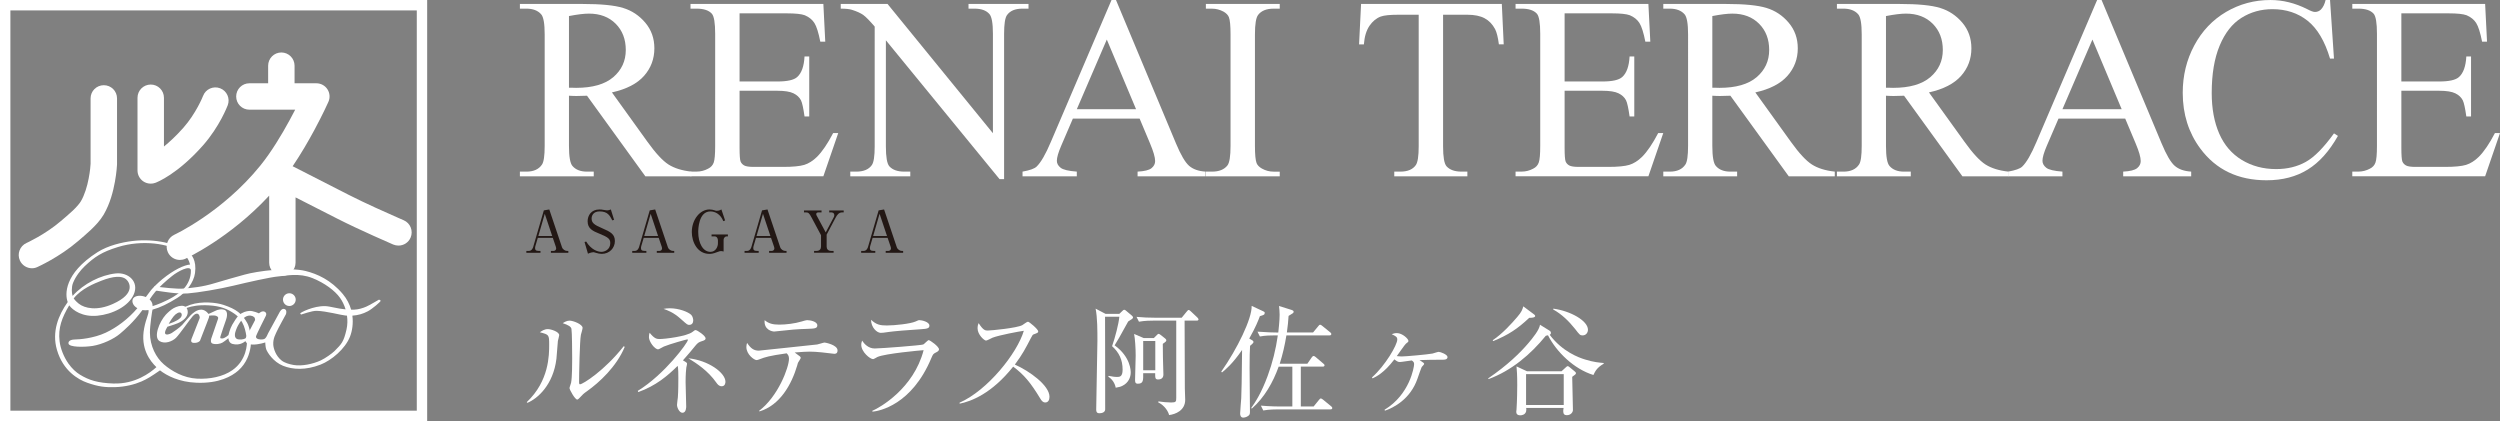 <?xml version="1.0" encoding="UTF-8"?>
<svg id="_レイヤー_2" data-name="レイヤー_2" xmlns="http://www.w3.org/2000/svg" viewBox="0 0 306.24 51.577">
  <rect x="0" y="0" width="306.24" height="51.577" fill="#808080" stroke="none"/>
  <defs>
    <style>
      .cls-1 {
        fill: #231815;
      }

      .cls-2 {
        fill: #fff;
      }
    </style>
  </defs>
  <g id="word">
    <g>
      <g>
        <path class="cls-2" d="M52.326,51.577H0V0h52.326v51.577ZM1.273,50.306h49.782V1.276H1.273v49.03Z"/>
        <path class="cls-2" d="M2.434,31.906c-.363-.813-.005-1.773.811-2.14l.016-.01.067-.03.286-.139c.243-.123.597-.308,1.014-.545.827-.473,1.897-1.159,2.819-1.955.46-.393.99-.835,1.455-1.274.465-.438.854-.893,1.008-1.163.45-.751.776-1.854.95-2.777.179-.906.23-1.65.236-1.808v-8.017c0-.89.725-1.611,1.621-1.611s1.619.722,1.619,1.611v8.06l-.002.069c-.003.05-.043.915-.256,2.086-.214,1.179-.589,2.669-1.377,4.026-.439.736-1.005,1.324-1.573,1.869-.57.538-1.147,1.016-1.571,1.381-2.303,1.979-4.913,3.138-4.984,3.175-.216.101-.439.147-.661.147-.618,0-1.207-.359-1.479-.955"/>
        <path class="cls-2" d="M17.537,22.207c-.433-.305-.693-.797-.693-1.325v-8.908c0-.893.727-1.618,1.623-1.618.894,0,1.616.725,1.616,1.618v5.975c.679-.551,1.482-1.292,2.367-2.285,1.543-1.741,2.396-3.825,2.424-3.918l.003-.003c.315-.834,1.252-1.246,2.084-.933.835.318,1.252,1.251.934,2.086-.043.102-.973,2.578-3.028,4.914-3.119,3.525-5.625,4.51-5.845,4.588-.182.067-.367.097-.559.097-.324,0-.648-.094-.926-.288"/>
        <path class="cls-2" d="M49.452,26.979s-.251-.107-.677-.295c-1.271-.554-4.088-1.808-6.061-2.816-1.129-.576-3.117-1.594-4.83-2.467-.775-.396-1.485-.757-2.036-1.038,1.025-1.511,1.936-3.09,2.662-4.437,1.049-1.952,1.709-3.415,1.717-3.445.227-.498.182-1.083-.115-1.54-.295-.462-.811-.739-1.359-.739h-2.67v-2.151c0-.896-.725-1.623-1.618-1.623-.896,0-1.619.727-1.619,1.623v2.151h-2.3c-.894,0-1.616.725-1.616,1.618,0,.894.722,1.616,1.616,1.616h5.614c-.204.409-.439.848-.693,1.305-.971,1.789-2.258,3.916-3.576,5.542-2.324,2.87-4.981,5.012-7.049,6.415-1.035.704-1.924,1.225-2.541,1.568-.31.171-.553.299-.717.375l-.185.091-.034.018h-.01v.005c-.811.377-1.166,1.333-.791,2.146.273.592.858.941,1.469.941.225,0,.457-.045.676-.145.11-.062,5.406-2.487,10.263-7.73v8.203c0,.898.722,1.621,1.615,1.621.894,0,1.618-.723,1.618-1.621v-7.99c1.754.893,3.866,1.971,5.037,2.566,2.8,1.433,6.912,3.199,6.926,3.209.214.089.431.128.644.128.628,0,1.22-.361,1.484-.976.353-.819-.027-1.776-.843-2.127"/>
        <path class="cls-2" d="M36.225,36.701c0,.428-.35.784-.783.784-.428,0-.779-.356-.779-.784,0-.428.351-.779.779-.779.433,0,.783.351.783.779"/>
        <path class="cls-2" d="M46.644,36.832c-.018.129-1.038,1.011-1.592,1.3-.599.316-1.206.49-1.888.533.123.953-.016,1.861-.284,2.557-.597,1.53-2.293,2.927-3.606,3.437-1.832.715-3.41.626-4.606.147-1.193-.484-1.908-1.611-2.059-2.025-.096-.257-.117-.837-.117-.837,0,0-.773.278-1.562.264-.787-.022-.867-.43-.867-.43,0,0-.624.628-1.603.347-.474-.134-.484-.7-.484-.7,0,0-.385.337-.73.543-.238.144-.816.27-1.235.11-.292-.117-.131-.607-.131-.607l.829-2.413c.018-.099.075-.247-.212-.359-.291-.118-.891-.029-.891-.029,0,0,.043.086-.029.268-.065.192-.219.586-.219.586l-.859,2.214s-.203.311-.807.26c-.398-.032-.249-.438-.249-.438,0,0,.928-2.345,1.005-2.554.075-.212-.081-.532-.238-.572-.153-.038-.327-.008-.607.303-.28.305-1.575,2.172-2.035,2.637-.463.46-1.38.802-2.015.415-.794-.477-.032-2.378.77-3.255,0,0,.313-.335.685-.615.294-.225.784-.441,1.209-.463.348-.016.783.148.783.786,0,.588-.569,1.076-1.223,1.35-.543.224-1.26.426-1.26.426,0,0-.412.631-.275.864.117.192.541.062.8-.093.214-.131.963-.655,1.271-.982.303-.327.797-.939,1.025-1.171.232-.23.783-.76,1.389-.701.494.045.815.522.815.522,0,0,.479-.2.808-.369.327-.177.837-.281,1.206-.105.406.193.227.944.141,1.169-.104.28-.626,1.816-.684,2.028-.056.209-.077.295.23.279.31-.019.741-.412.741-.412,0,0,.168-.746.462-1.263.176-.307.549-.923.811-1.156.463-.417.942-.509,1.249-.538.482-.051,1.214.297,1.214.297,0,0,.396-.388.725-.192.324.192.086.559.086.559,0,0-1.158,2.287-1.174,2.466-.022.169.131.345.556.363.423.022.541-.113.541-.113,0,0,.101-.069.222-.289l.18-.379,1.389-2.55s.27-.58.664-.375c.276.145.123.602.123.602,0,0-1.02,1.853-1.137,2.143-.112.287-.46.81-.422,1.584.027.495.305,1.369.995,1.932.375.31.96.473,1.498.569.982.172,2.344-.105,3.325-.559.541-.252,1.367-.829,1.704-1.166.858-.859,1.102-1.107,1.449-2.613.131-.585.139-1.166.059-1.706l-.182-.013c-.519-.042-2.368-.551-3.526-.575-.593-.018-1.79.434-1.923.458l-.101-.145c.03-.096,1.591-.933,3.079-.89.589.019,1.514.319,2.485.398-.166-.538-.406-1.019-.672-1.396-.639-.906-1.905-1.837-3.371-2.429-1.698-.68-3.25-.286-4.197-.211-.941.077-3.712.703-5.515,1.137-1.752.418-4.291.843-5.582.945-1.297.094-3.146-.246-3.613-.303-.463-.056-.525-.165-.525-.165l.022-.334c.081-.118.281-.01.549.01.271.018,2.191.288,3.154.192.965-.096,2.139-.174,3.742-.664,1.306-.399,2.051-.594,3.633-1.04,1.524-.426,5.446-.957,7.493-.439,1.377.343,3.071,1.076,4.534,2.808.514.607.84,1.27,1.027,1.924l.375-.002c.516-.016,1.067-.189,1.474-.366.404-.169,1.441-.805,1.573-.866l.204.131M21.26,39.454c.214-.096.661-.302.87-.554.128-.158.211-.398.037-.57-.176-.174-.608.058-.894.415-.335.414-.61.928-.61.928,0,0,.238-.066.597-.219M31.211,38.959c-.091-.195-.425-.351-.779-.289-.586.094-1.06.811-1.271,1.191-.18.315-.364.851-.383,1.043-.038.318.072.616.401.663.608.091.904-.134.904-.134l1.169-2.237-.04-.236"/>
        <path class="cls-2" d="M30.277,39.545c-.655-1.137-1.322-1.671-2.891-2.196-.89-.3-2.659-.481-4.063-.018-.749.247-1.572.752-1.572.752l.342.037s1.017-.866,3.506-.715c1.425.088,2.249.425,3.14,1.041,1.124.787,1.372,2.028,1.496,3.181.064.537-.037,2.504-1.768,3.716-1.156.811-2.772,1.118-4.333,1.04-1.663-.083-3.113-.933-4.057-1.746-.958-.827-1.702-2.237-1.712-3.886-.005-.891.295-2.814.315-2.82.952-.263,1.859-.709,3.025-1.429,1.1-.68,2.033-1.912,2.186-3.063.206-1.54-.414-2.324-.942-2.674-1.305-.867-3.876-1.583-6.722-1.244-1.276.152-3.004.554-4.287,1.372-4.127,2.635-3.982,5.205-3.646,6.107-1.123,1.58-1.976,3.627-1.313,5.872.747,2.558,2.613,3.63,3.704,4.01,1.373.487,2.198.57,3.389.541,1.257-.032,2.424-.332,3.253-.695.722-.319,1.153-.586,2.273-1.362.831.647,2.325,1.434,4.48,1.516,2.753.107,4.314-.797,5.098-1.482,1.057-.926,1.402-2.11,1.522-2.926.145-.998-.105-2.378-.423-2.931M23.316,33.821c-.164.792-.637,1.445-1.108,1.843-.743.616-1.316.902-1.702,1.094-1.041.524-1.819.741-1.819.741,0,0,.066-.426-.359-.816.209-.31.42-.617.663-.906.588-.701,1.308-1.348,2.108-1.985.684-.545,2.145-1.332,2.284-.722.01.255-.014.514-.065.751M13.923,46.981c-1.958-.066-3.042-.418-4.132-1.088-.449-.271-.976-.736-1.433-1.391-.522-.763-.949-1.765-1.059-2.701-.195-1.637.28-2.878,1.179-4.398.45.626,1.637,1.444,3.442,1.273,1.846-.174,3.833-1.148,4.47-2.619.663-1.54-.655-2.731-2.212-2.563-1.84.198-3.913,1.233-5.285,2.753-.113-.34-.16-1.064.056-1.596.339-.831.925-1.564,1.428-2.043,1.206-1.14,2.102-1.744,4.085-2.353,2.945-.904,6.252-.457,7.862.707.516.374.822.891.963,1.439-.715.064-1.953.617-3.405,1.8-.537.441-1.11,1.016-1.373,1.327-.211.262-.422.553-.645.859-.573-.246-1.265-.204-1.532.139-.195.251-.192.829.493,1.23-1.112,1.306-2.514,2.357-3.868,2.994-1.532.72-3.328.832-3.732.832-.404,0-.888.12-.837.494.059.485,1.976.455,2.961.299,1.177-.192,2.589-.848,3.336-1.482.597-.506,1.674-1.431,2.76-2.91.219.034.479.032.746,0l.008.057c.038.46-.299.92-.538,2.156-.492,2.515.741,4.047,1.498,4.778-.778.712-2.632,2.087-5.237,2.004M9.027,36.554c.936-1.191,2.538-1.833,3.41-2.175,1.471-.573,2.474-.607,2.988-.187.433.345,1.289,1.754-1.6,3.041-1.953.877-3.446.54-4.18-.037-.396-.316-.577-.58-.618-.642"/>
      </g>
      <g>
        <path class="cls-2" d="M84.69,21.597h-5.637l-7.147-9.872c-.531.022-.963.034-1.296.034-.134,0-.278-.005-.433-.01-.156-.005-.317-.011-.481-.024v6.136c0,1.33.145,2.155.433,2.476.396.457.985.687,1.777.687h.824v.573h-9.046v-.573h.794c.892,0,1.532-.291,1.916-.872.217-.322.327-1.083.327-2.291V4.219c0-1.328-.143-2.152-.438-2.476-.404-.456-1.006-.684-1.804-.684h-.794V.485h7.691c2.244,0,3.897.161,4.961.491,1.066.325,1.967.927,2.709,1.804s1.112,1.922,1.112,3.137c0,1.297-.422,2.424-1.268,3.38-.847.955-2.155,1.629-3.931,2.023l4.359,6.059c.998,1.391,1.854,2.313,2.571,2.772.718.454,1.65.748,2.802.872v.573M69.696,10.746c.196,0,.367.002.512.005.145.006.266.01.359.01,2.012,0,3.532-.436,4.555-1.307,1.021-.874,1.534-1.985,1.534-3.332,0-1.318-.414-2.39-1.239-3.216-.824-.827-1.919-1.239-3.276-1.239-.602,0-1.418.101-2.445.298v8.782Z"/>
        <path class="cls-2" d="M90.594,1.635v8.346h4.642c1.206,0,2.009-.18,2.415-.544.538-.478.839-1.32.901-2.524h.576v7.35h-.576c-.145-1.025-.291-1.687-.436-1.978-.187-.364-.494-.647-.919-.856-.425-.206-1.08-.311-1.961-.311h-4.642v6.96c0,.935.042,1.503.124,1.706.084.201.229.362.438.481.209.119.602.18,1.185.18h3.58c1.196,0,2.062-.084,2.601-.248.539-.167,1.056-.494,1.558-.984.642-.644,1.302-1.614,1.977-2.912h.623l-1.821,5.294h-16.275v-.575h.747c.499,0,.972-.119,1.417-.361.333-.164.562-.414.681-.747s.177-1.012.177-2.039V4.158c0-1.339-.135-2.163-.406-2.476-.373-.417-.998-.623-1.869-.623h-.747V.483h16.275l.232,4.623h-.608c-.219-1.109-.457-1.872-.721-2.287-.266-.415-.662-.731-1.178-.951-.415-.155-1.148-.232-2.194-.232h-5.795"/>
        <path class="cls-2" d="M102.989.483h5.73l12.91,15.836V4.142c0-1.297-.145-2.105-.435-2.429-.385-.436-.993-.654-1.824-.654h-.731V.483h7.35v.576h-.747c-.895,0-1.526.269-1.901.808-.227.333-.343,1.09-.343,2.274v17.8h-.559l-13.922-17.006v13.003c0,1.297.14,2.107.422,2.431.393.435 1.0.654,1.819.654h.748v.575h-7.35v-.575h.732c.901,0,1.54-.269,1.914-.81.229-.333.344-1.091.344-2.274V3.255c-.615-.716-1.077-1.188-1.394-1.418-.319-.229-.782-.441-1.396-.636-.299-.095-.757-.142-1.37-.142V.483"/>
        <path class="cls-2" d="M139.598,14.529h-8.176l-1.431,3.332c-.354.819-.53,1.434-.53,1.838,0,.322.151.602.459.848.307.245.967.401,1.985.475v.575h-6.648v-.575c.884-.156,1.452-.361,1.713-.605.528-.502,1.114-1.513,1.758-3.039l7.43-17.378h.546l7.348,17.565c.591,1.412,1.127,2.328,1.611,2.749.483.418,1.156.657,2.017.708v.575h-8.33v-.575c.84-.042,1.407-.182,1.705-.42.295-.24.446-.53.446-.872,0-.459-.211-1.178-.626-2.165l-1.276-3.036M139.162,13.376l-3.583-8.531-3.673,8.531h7.256Z"/>
        <path class="cls-2" d="M156.763,21.024v.575h-9.048v-.575h.747c.872,0,1.503-.256,1.899-.766.251-.33.375-1.128.375-2.395V4.221c0-1.069-.068-1.775-.203-2.118-.105-.258-.317-.481-.637-.668-.457-.25-.935-.373-1.434-.373h-.747V.485h9.048v.576h-.763c-.863,0-1.491.254-1.883.763-.262.333-.391,1.132-.391,2.397v13.642c0,1.067.068,1.775.201,2.117.105.261.324.483.655.67.447.251.919.375,1.418.375h.763"/>
        <path class="cls-2" d="M183.967.483l.232,4.951h-.591c-.114-.872-.272-1.495-.465-1.866-.324-.605-.753-1.05-1.286-1.331-.534-.286-1.238-.431-2.11-.431h-2.975v16.132c0,1.297.14,2.107.422,2.431.394.435 1.0.654,1.821.654h.732v.575h-8.955v-.575h.749c.895,0,1.526-.269,1.899-.81.225-.333.344-1.091.344-2.274V1.806h-2.538c-.987,0-1.69.072-2.104.219-.539.198-1.001.575-1.386,1.135-.383.562-.612,1.322-.686,2.275h-.589l.245-4.951h17.241"/>
        <path class="cls-2" d="M191.658,1.635v8.346h4.642c1.204,0,2.007-.18,2.413-.544.541-.478.84-1.32.905-2.524h.575v7.35h-.575c-.145-1.025-.291-1.687-.436-1.978-.187-.364-.496-.647-.921-.856-.423-.206-1.08-.311-1.961-.311h-4.642v6.96c0,.935.043,1.503.127,1.706.082.201.227.362.436.481.206.119.602.18,1.182.18h3.582c1.194,0,2.06-.084,2.6-.248.541-.167,1.059-.494,1.56-.984.642-.644,1.299-1.614,1.977-2.912h.621l-1.821,5.294h-16.272v-.575h.747c.499,0,.972-.119,1.417-.361.333-.164.557-.414.676-.747.124-.333.182-1.012.182-2.039V4.158c0-1.339-.135-2.163-.406-2.476-.375-.417-.996-.623-1.869-.623h-.747V.483h16.272l.235,4.623h-.608c-.219-1.109-.459-1.872-.724-2.287-.266-.415-.658-.731-1.177-.951-.414-.155-1.148-.232-2.194-.232h-5.795"/>
        <path class="cls-2" d="M224.75,21.597h-5.634l-7.15-9.872c-.528.022-.958.034-1.291.034-.135,0-.278-.005-.436-.01-.158-.005-.315-.011-.486-.024v6.136c0,1.33.146,2.155.439,2.476.396.457.985.687,1.774.687h.826v.573h-9.045v-.573h.794c.892,0,1.531-.291,1.914-.872.219-.322.328-1.083.328-2.291V4.219c0-1.328-.146-2.152-.436-2.476-.406-.456-1.008-.684-1.806-.684h-.794V.485h7.691c2.242,0,3.894.161,4.958.491,1.066.325,1.97.927,2.711,1.804.742.877,1.114,1.922,1.114,3.137,0,1.297-.423,2.424-1.27,3.38-.847.955-2.157,1.629-3.931,2.023l4.361,6.059c.998,1.391,1.853,2.313,2.571,2.772.715.454,1.647.748,2.799.872v.573M209.752,10.746c.203,0,.372.002.517.005.146.006.266.01.361.01,2.01,0,3.53-.436,4.552-1.307,1.022-.874,1.536-1.985,1.536-3.332,0-1.318-.412-2.39-1.239-3.216-.826-.827-1.917-1.239-3.277-1.239-.602,0-1.417.101-2.448.298v8.782Z"/>
        <path class="cls-2" d="M246.022,21.597h-5.635l-7.149-9.872c-.53.022-.959.034-1.293.034-.135,0-.278-.005-.438-.01-.155-.005-.316-.011-.483-.024v6.136c0,1.33.145,2.155.439,2.476.393.457.985.687,1.774.687h.824v.573h-9.046v-.573h.795c.892,0,1.532-.291,1.914-.872.221-.322.328-1.083.328-2.291V4.219c0-1.328-.145-2.152-.436-2.476-.406-.456-1.009-.684-1.806-.684h-.795V.485h7.693c2.242,0,3.895.161,4.959.491,1.064.325,1.967.927,2.712,1.804.74.877,1.109,1.922,1.109,3.137,0,1.297-.422,2.424-1.267,3.38-.847.955-2.157,1.629-3.932,2.023l4.362,6.059c.995,1.391,1.849,2.313,2.566,2.772.718.454,1.655.748,2.804.872v.573M231.024,10.746c.201,0,.37.002.517.005.146.006.264.01.357.01,2.014,0,3.533-.436,4.555-1.307,1.021-.874,1.534-1.985,1.534-3.332,0-1.318-.414-2.39-1.239-3.216-.824-.827-1.919-1.239-3.276-1.239-.604,0-1.417.101-2.448.298v8.782Z"/>
        <path class="cls-2" d="M260.332,14.529h-8.174l-1.433,3.332c-.354.819-.531,1.434-.531,1.838,0,.322.156.602.46.848.306.245.967.401,1.986.475v.575h-6.65v-.575c.882-.156,1.452-.361,1.713-.605.531-.502,1.114-1.513,1.759-3.039l7.429-17.378h.544l7.351,17.565c.589,1.412,1.125,2.328,1.611,2.749.483.418,1.154.657,2.015.708v.575h-8.33v-.575c.84-.042,1.407-.182,1.705-.42.295-.24.443-.53.443-.872,0-.459-.206-1.178-.623-2.165l-1.276-3.036M259.897,13.376l-3.583-8.531-3.673,8.531h7.256Z"/>
        <path class="cls-2" d="M285.42,0l.483,7.179h-.483c-.641-2.149-1.563-3.696-2.754-4.641-1.194-.945-2.629-1.415-4.301-1.415-1.4,0-2.667.353-3.797,1.064-1.132.712-2.022,1.846-2.67,3.405-.649,1.553-.972,3.493-.972,5.808,0,1.907.307,3.564.919,4.967.612,1.4,1.534,2.476,2.762,3.223,1.23.747,2.633,1.122,4.214,1.122,1.37,0,2.579-.295,3.627-.88,1.051-.586,2.2-1.753,3.456-3.495l.484.309c-1.058,1.879-2.295,3.256-3.707,4.127-1.413.874-3.091,1.309-5.032,1.309-3.496,0-6.205-1.297-8.127-3.895-1.429-1.927-2.147-4.201-2.147-6.817,0-2.11.47-4.045,1.417-5.809.945-1.764,2.246-3.132,3.9-4.105,1.655-.969,3.464-1.455,5.426-1.455,1.528,0,3.031.375,4.518,1.124.433.229.745.34.932.34.282,0,.525-.097.731-.295.272-.28.462-.67.576-1.169h.546"/>
        <path class="cls-2" d="M294.156,1.635v8.346h4.641c1.206,0,2.009-.18,2.415-.544.539-.478.84-1.32.903-2.524h.578v7.35h-.578c-.145-1.025-.291-1.687-.436-1.978-.188-.364-.493-.647-.919-.856-.427-.206-1.079-.311-1.962-.311h-4.641v6.96c0,.935.042,1.503.124,1.706.085.201.23.362.439.481.204.119.599.18,1.182.18h3.583c1.193,0,2.06-.084,2.598-.248.539-.167,1.059-.494,1.558-.984.644-.644,1.302-1.614,1.978-2.912h.621l-1.821,5.294h-16.272v-.575h.745c.497,0,.971-.119,1.418-.361.332-.164.559-.414.676-.747.119-.333.182-1.012.182-2.039V4.158c0-1.339-.135-2.163-.406-2.476-.375-.417-.998-.623-1.87-.623h-.745V.483h16.272l.232,4.623h-.605c-.219-1.109-.46-1.872-.724-2.287-.266-.415-.658-.731-1.175-.951-.415-.155-1.148-.232-2.197-.232h-5.793"/>
      </g>
      <g>
        <path class="cls-1" d="M65.881,29.133l-.298,1.008c-.028.085-.036.184-.036.255,0,.199.078.341.454.341h.206v.227h-1.731v-.227h.312c.355,0,.497-.376.525-.482l1.305-4.484.667-.114,1.554,4.619c.106.312.418.461.617.461h.163v.227h-2.136v-.227h.341c.177,0,.305-.163.305-.291,0-.064-.021-.17-.05-.248l-.362-1.064h-1.838ZM67.641,28.906l-.908-2.717-.788,2.717h1.696Z"/>
        <path class="cls-1" d="M75.222,26.927l-.213.071c-.319-.603-.575-1.1-1.561-1.1-.802,0-.979.553-.979.88,0,.532.34.773,1.291,1.178,1.064.454,1.561.752,1.561,1.575,0,.851-.667,1.568-1.61,1.568-.22,0-.461-.05-.688-.121-.248-.071-.276-.085-.34-.085-.085,0-.376.05-.66.185l-.418-1.433.199-.057c.603.986,1.405,1.263,1.866,1.263.369,0,1.085-.248,1.085-1.071,0-.504-.241-.71-1.27-1.128-.908-.362-1.504-.653-1.504-1.554,0-.688.433-1.44,1.447-1.44.192,0,.263.007.667.078.078.014.192.035.27.035.156,0,.312-.05.461-.114l.397,1.27Z"/>
        <path class="cls-1" d="M78.852,29.133l-.298,1.008c-.028.085-.036.184-.036.255,0,.199.078.341.454.341h.206v.227h-1.731v-.227h.312c.355,0,.497-.376.525-.482l1.305-4.484.667-.114,1.554,4.619c.106.312.418.461.617.461h.163v.227h-2.136v-.227h.341c.177,0,.305-.163.305-.291,0-.064-.021-.17-.049-.248l-.362-1.064h-1.838ZM80.612,28.906l-.908-2.717-.788,2.717h1.696Z"/>
        <path class="cls-1" d="M88.824,27.005l-.22.085c-.334-.837-.979-1.192-1.583-1.192-1.455,0-1.49,2.207-1.49,2.512,0,1.384.582,2.441,1.497,2.441.653,0,.915-.646.915-1.036v-.369c0-.263-.149-.49-.404-.49h-.376v-.234h2.001v.234h-.178c-.163,0-.348.206-.348.412v1.44c-.142-.05-.298-.05-.326-.05-.071,0-.156,0-.476.128-.497.199-.738.213-.943.213-1.462,0-2.15-1.455-2.15-2.675,0-1.547,1.021-2.767,2.164-2.767.241,0,.454.05.603.099.185.064.213.064.284.064.298,0,.461-.099.575-.163l.454,1.348Z"/>
        <path class="cls-1" d="M92.61,29.133l-.298,1.008c-.028.085-.036.184-.036.255,0,.199.078.341.454.341h.206v.227h-1.731v-.227h.312c.355,0,.497-.376.525-.482l1.305-4.484.667-.114,1.554,4.619c.106.312.418.461.617.461h.163v.227h-2.136v-.227h.341c.177,0,.305-.163.305-.291,0-.064-.021-.17-.049-.248l-.362-1.064h-1.838ZM94.37,28.906l-.908-2.717-.788,2.717h1.696Z"/>
        <path class="cls-1" d="M101.149,28.466l1.007-1.902c.036-.064.043-.149.043-.199,0-.326-.291-.348-.362-.348h-.262v-.234h1.774v.234h-.185c-.397,0-.617.284-.823.681l-1.079,2.043v1.476c0,.27.164.518.546.518h.305v.227h-2.391v-.227h.305c.376,0,.546-.234.546-.518v-1.405l-1.164-2.178c-.291-.546-.39-.617-.695-.617h-.227v-.234h2.15v.234h-.405c-.142,0-.248.085-.248.206,0,.085.035.149.057.184l1.107,2.058Z"/>
        <path class="cls-1" d="M106.893,29.133l-.298,1.008c-.028.085-.036.184-.036.255,0,.199.078.341.454.341h.206v.227h-1.731v-.227h.312c.355,0,.497-.376.525-.482l1.305-4.484.667-.114,1.554,4.619c.106.312.418.461.617.461h.163v.227h-2.136v-.227h.341c.177,0,.305-.163.305-.291,0-.064-.021-.17-.049-.248l-.362-1.064h-1.838ZM108.653,28.906l-.908-2.717-.788,2.717h1.696Z"/>
      </g>
      <g>
        <path class="cls-2" d="M68.339,41.768c-.029.341-.148,1.869-.178,2.18-.386,3.189-2.299,4.88-3.56,5.399l-.074-.089c2.744-2.581,2.744-5.784,2.744-7.03,0-1.231-.015-1.231-1.142-1.528.237-.163.564-.386.979-.386.386,0,1.394.326,1.394.742,0,.119-.148.608-.163.712ZM71.944,47.893c-.504.356-.549.415-.935.831-.074.074-.208.222-.297.222-.282,0-.949-1.216-.949-1.409,0-.104.178-.549.193-.653.134-.623.134-2.551.134-2.951,0-.549-.015-3.293-.089-3.649-.059-.267-.356-.46-1.068-.697.193-.119.49-.311.831-.311.445,0,1.602.445,1.602.89,0,.133-.178.727-.208.845-.148.756-.223,4.909-.223,5.814,0,.059,0,.252.104.252.356,0,3.041-1.706,5.369-4.672l.119.089c-1.008,2.432-3.144,4.375-4.583,5.399Z"/>
        <path class="cls-2" d="M86.001,41.783c-.416.133-.52.208-.831.578-.326.415-.801.979-1.513,1.78.46.267.504.297.504.43,0,.074-.074.371-.089.445-.03.193-.089.875-.089,1.795,0,.46.074,2.536.074,2.966,0,.104,0,.786-.459.786-.371,0-.667-.623-.667-.964,0-.148.089-.786.104-.92.06-.712.06-2.062.06-2.403,0-.326,0-1.276-.089-1.453-1.246,1.231-2.685,2.447-4.82,3.204l-.06-.148c3.293-2.017,6.141-5.918,6.141-6.244,0-.015-.015-.059-.089-.059-.089,0-2.121.564-2.862.875-.119.044-.579.341-.697.341-.415,0-1.127-.934-1.127-1.498,0-.297.044-.415.089-.534.549.697.86.771,1.187.771.682,0,3.367-.326,4.064-.875.252-.193.282-.222.371-.222.223,0,1.231.712,1.231,1.009,0,.148-.089.237-.43.341ZM84.429,39.795c-.208,0-.223,0-1.053-.742-.89-.801-1.631-1.053-2.091-1.216.252-.044.4-.074.771-.074,1.142,0,2.254.46,2.61.801.193.193.252.534.252.682,0,.282-.133.549-.489.549ZM88.404,47.315c-.341,0-.519-.252-.667-.46-1.023-1.453-2.402-2.343-3.411-2.966,2.462.252,4.539,1.78,4.539,2.877,0,.074-.015.549-.46.549Z"/>
        <path class="cls-2" d="M102.195,43.34c-.03,0-1.187-.133-1.543-.178-.563-.059-1.083-.089-1.483-.089-.46,0-.801.03-1.824.104.119.074.563.415.652.489.044.044.089.104.089.178s-.267.475-.312.549c-.06.104-.089.252-.104.326-.712,2.418-2.136,4.924-4.642,5.68l-.044-.074c2.329-1.75,3.663-5.325,3.663-6.378,0-.356-.119-.489-.282-.667-2.195.311-2.655.475-3.233.697-.282.104-.356.133-.459.133-.282,0-1.246-.682-1.246-1.602,0-.222.044-.356.089-.504.459.697.845.949,1.438.949.163,0,6.229-.667,7.149-.756.148-.015.771-.237.905-.237.074,0,1.587.282,1.587.964,0,.415-.282.415-.4.415ZM98.857,40.285c-.475.015-1.231.044-1.691.089-.771.089-2.239.237-2.328.237-.252,0-1.291-.208-1.172-1.394.489.415.994.549,1.78.549.845,0,1.913-.133,2.759-.386.311-.089.534-.163.652-.163.386,0,1.261.163,1.261.638,0,.386-.341.4-1.261.43Z"/>
        <path class="cls-2" d="M114.591,43.206c-.282.148-.312.208-.504.653-2.403,5.755-6.393,6.496-7.208,6.57l-.029-.104c.919-.386,5.072-2.729,6.289-7.431-.43.03-4.702.415-5.651.831-.089.044-.445.267-.534.267-.371,0-1.453-.875-1.453-1.765,0-.133.015-.252.104-.504.252.386.756.964,1.542.964.712,0,5.725-.386,5.948-.489.133-.059.549-.534.667-.534.164,0,1.261.786,1.261,1.127,0,.193-.192.297-.43.415ZM112.811,40.329c-1.142.059-3.544.267-3.886.326-.727.104-.801.119-1.038.119-.475,0-1.187-.667-1.187-1.602.652.608,1.112.697,1.928.697.994,0,2.907-.208,3.53-.489.297-.133.341-.163.475-.163.267,0,1.216.208,1.216.667,0,.297-.193.4-1.039.445Z"/>
        <path class="cls-2" d="M128.041,49.302c-.312,0-.475-.252-.608-.475-1.187-1.958-2.002-2.937-3.322-3.916-2.64,3.322-5.162,4.257-6.556,4.538l-.015-.119c3.441-1.513,7.06-6.051,7.875-8.81-.564.074-3.026.534-3.827.845-.133.059-.682.356-.801.356-.223,0-1.038-.727-1.038-1.498,0-.297.059-.489.133-.638.563.89.816.905,1.112.905.416,0,3.634-.311,4.242-.667.104-.059.563-.415.683-.415.163,0,1.26.934,1.26,1.187,0,.163-.104.193-.578.371-.104.044-.119.074-.312.43-.653,1.261-1.023,1.987-1.973,3.263,1.78.786,4.242,2.551,4.242,3.945,0,.4-.163.697-.519.697Z"/>
        <path class="cls-2" d="M137.115,38.446l.385-.371c.089-.089.148-.133.208-.133.074,0,.148.059.193.089l.741.623c.074.059.148.148.148.237,0,.119-.148.222-.593.489-.994,1.824-1.35,2.418-1.661,2.922,1.973,1.424,1.973,3.144,1.973,3.337,0,.564-.282,1.261-1.009,1.617-.237.119-.341.148-.831.237-.015-.133-.178-.89-.904-1.35l.029-.104c.504.089.683.133,1.038.133.297,0,.683,0,.683-.89,0-1.187-.416-2.091-1.291-2.877.371-1.038.816-2.759.89-3.604h-1.75c0,.564.03,10.961.015,11.361-.015.326-.356.46-.697.46-.4,0-.4-.267-.4-.489,0-1.335.148-7.164.148-8.395,0-1.187,0-2.862-.223-3.93l1.216.638h1.691ZM141.341,41.412l.386-.386c.06-.059.134-.133.193-.133.074,0,.178.074.252.133l.548.43c.074.059.148.148.148.222,0,.133-.044.163-.43.445,0,.964.03,2.447.06,3.233,0,.133.015.43.015.519,0,.326-.163.608-.652.608-.356,0-.356-.193-.356-.771h-1.468c.015.89.015,1.29-.653,1.29-.326,0-.341-.208-.341-.489,0-.163.074-2.462.074-2.937,0-.905-.074-2.076-.193-2.67l1.172.504h1.246ZM141.905,49.169c.459.074,1.127.133,1.557.133.593,0,.623-.104.623-.564v-9.463h-2.818c-.267,0-1.039,0-1.75.133l-.296-.593c.756.074,1.528.104,2.284.104h3.248l.608-.742c.089-.104.163-.208.252-.208.074,0,.178.104.252.163l.801.756c.06.059.148.178.148.222,0,.148-.133.163-.223.163h-1.483c0,1.365.015,7.253.029,8.291,0,.222.045,1.201.045,1.409,0,1.32-1.216,1.78-1.973,1.869-.089-.386-.49-1.142-1.335-1.557l.03-.119ZM140.037,41.768v3.589h1.483v-3.589h-1.483Z"/>
        <path class="cls-2" d="M154.331,38.727c-.178.489-.519,1.365-1.305,2.744l.282.163c.089.059.237.104.237.252,0,.074,0,.133-.416.475-.044.608-.059,1.394-.059,2.759,0,.831.044,4.657.044,5.295,0,.267-.015.4-.237.549-.267.178-.534.193-.579.193-.356,0-.386-.356-.386-.504,0-.297.119-1.602.134-1.869.044-1.201.059-1.676.104-5.918-1.157,1.691-2.046,2.418-2.462,2.759l-.089-.104c1.943-2.759,3.782-6.511,3.723-8.054l1.424.667c.119.059.178.089.178.193,0,.222-.134.267-.594.4ZM162.978,50.148h-6.496c-.104,0-1.053,0-1.735.133l-.296-.593c1.157.104,2.254.104,2.269.104h1.587v-4.88h-1.676c-.697,1.943-1.735,3.767-3.278,5.132l-.089-.059c.519-.727,1.26-1.869,2.017-3.93.594-1.602,1.009-3.278,1.246-4.969h-.445c-.356,0-1.098,0-1.75.133l-.296-.593c1.172.089,2.032.104,2.284.104h.267c.029-.326.163-1.424.163-2.18,0-.415-.045-.786-.074-1.068l1.557.489c.074.03.237.074.237.222,0,.074-.044.133-.104.178-.074.059-.445.267-.519.326-.044.578-.089,1.246-.208,2.032h3.204l.638-.771c.089-.119.148-.178.223-.178.089,0,.178.059.282.148l.949.771c.06.044.148.119.148.222,0,.148-.148.163-.223.163h-5.28c-.193,1.201-.46,2.343-.816,3.471h3.382l.534-.771c.044-.059.133-.178.223-.178.104,0,.237.104.282.148l.905.771c.059.059.163.119.163.222,0,.148-.148.163-.237.163h-2.67v4.88h1.572l.638-.786c.104-.133.163-.193.237-.193.089,0,.208.089.282.148l.979.801c.044.044.148.119.148.222,0,.148-.148.163-.223.163Z"/>
        <path class="cls-2" d="M176.738,44.067c-.949,0-1.898,0-2.848.044.504.326.563.371.563.475,0,.074-.282.326-.312.4-.059.104-.341.934-.504,1.394-.875,2.536-2.951,3.574-3.99,3.93l-.044-.119c3.1-1.869,3.619-5.25,3.619-5.577,0-.193-.044-.297-.282-.46-.237.015-1.261.193-1.468.193-.237,0-.371-.104-.667-.326-1.261,1.661-2.225,2.121-2.67,2.329l-.074-.119c1.631-1.453,3.1-3.975,3.1-4.642,0-.311-.163-.4-.683-.653.193-.074.386-.133.638-.133.667,0,1.409.712,1.409.949,0,.119-.03.148-.312.356-.119.089-.934,1.276-1.112,1.513.178.015.341.044.623.044.445,0,3.115-.237,3.752-.356.119-.03.652-.208.756-.208.223,0,1.083.326,1.083.638,0,.326-.4.326-.578.326Z"/>
        <path class="cls-2" d="M195.185,45.935c-2.373-.727-4.524-2.818-5.562-4.865-.074.015-.148.03-.267.059-1.883,2.314-4.212,4.271-7.015,5.31l-.044-.089c2.373-1.617,3.93-3.144,4.924-4.316.563-.667,1.335-1.617,1.424-2.254l1.172.727c.089.059.163.133.163.282,0,.119-.06.178-.148.222,1.558,2.076,3.589,2.803,4.331,3.026,1.023.326,1.78.386,2.284.43v.089c-.831.475-1.039.92-1.261,1.379ZM187.324,38.935c-1.439,1.35-2.536,2.076-4.405,2.848l-.074-.104c1.171-.771,2.328-2.047,3.011-2.848.549-.638.623-.89.741-1.305l1.291.964c.089.059.163.133.163.222,0,.133-.193.222-.727.222ZM192.589,46.158c0,.578.089,3.411.089,4.064,0,.252-.237.638-.756.638-.282,0-.43-.148-.43-.475,0-.104,0-.163.044-.415h-4.583c.015.148.029.297-.015.445-.119.4-.534.46-.697.46-.445,0-.504-.252-.504-.445,0-.044.015-.133.03-.267.074-1.098.089-2.492.089-2.996,0-1.29-.044-1.75-.089-2.284l1.275.593h4.242l.504-.46c.104-.089.163-.163.252-.163.074,0,.134.044.237.133l.579.475c.104.089.193.163.193.252,0,.119-.134.222-.46.445ZM191.551,45.832h-4.613v3.782h4.613v-3.782ZM193.865,41.086c-.312,0-.371-.074-.919-.786-.756-.949-1.631-1.809-2.685-2.388l.015-.104c2.106.282,4.242,1.483,4.242,2.581,0,.371-.252.697-.653.697Z"/>
      </g>
    </g>
  </g>
</svg>